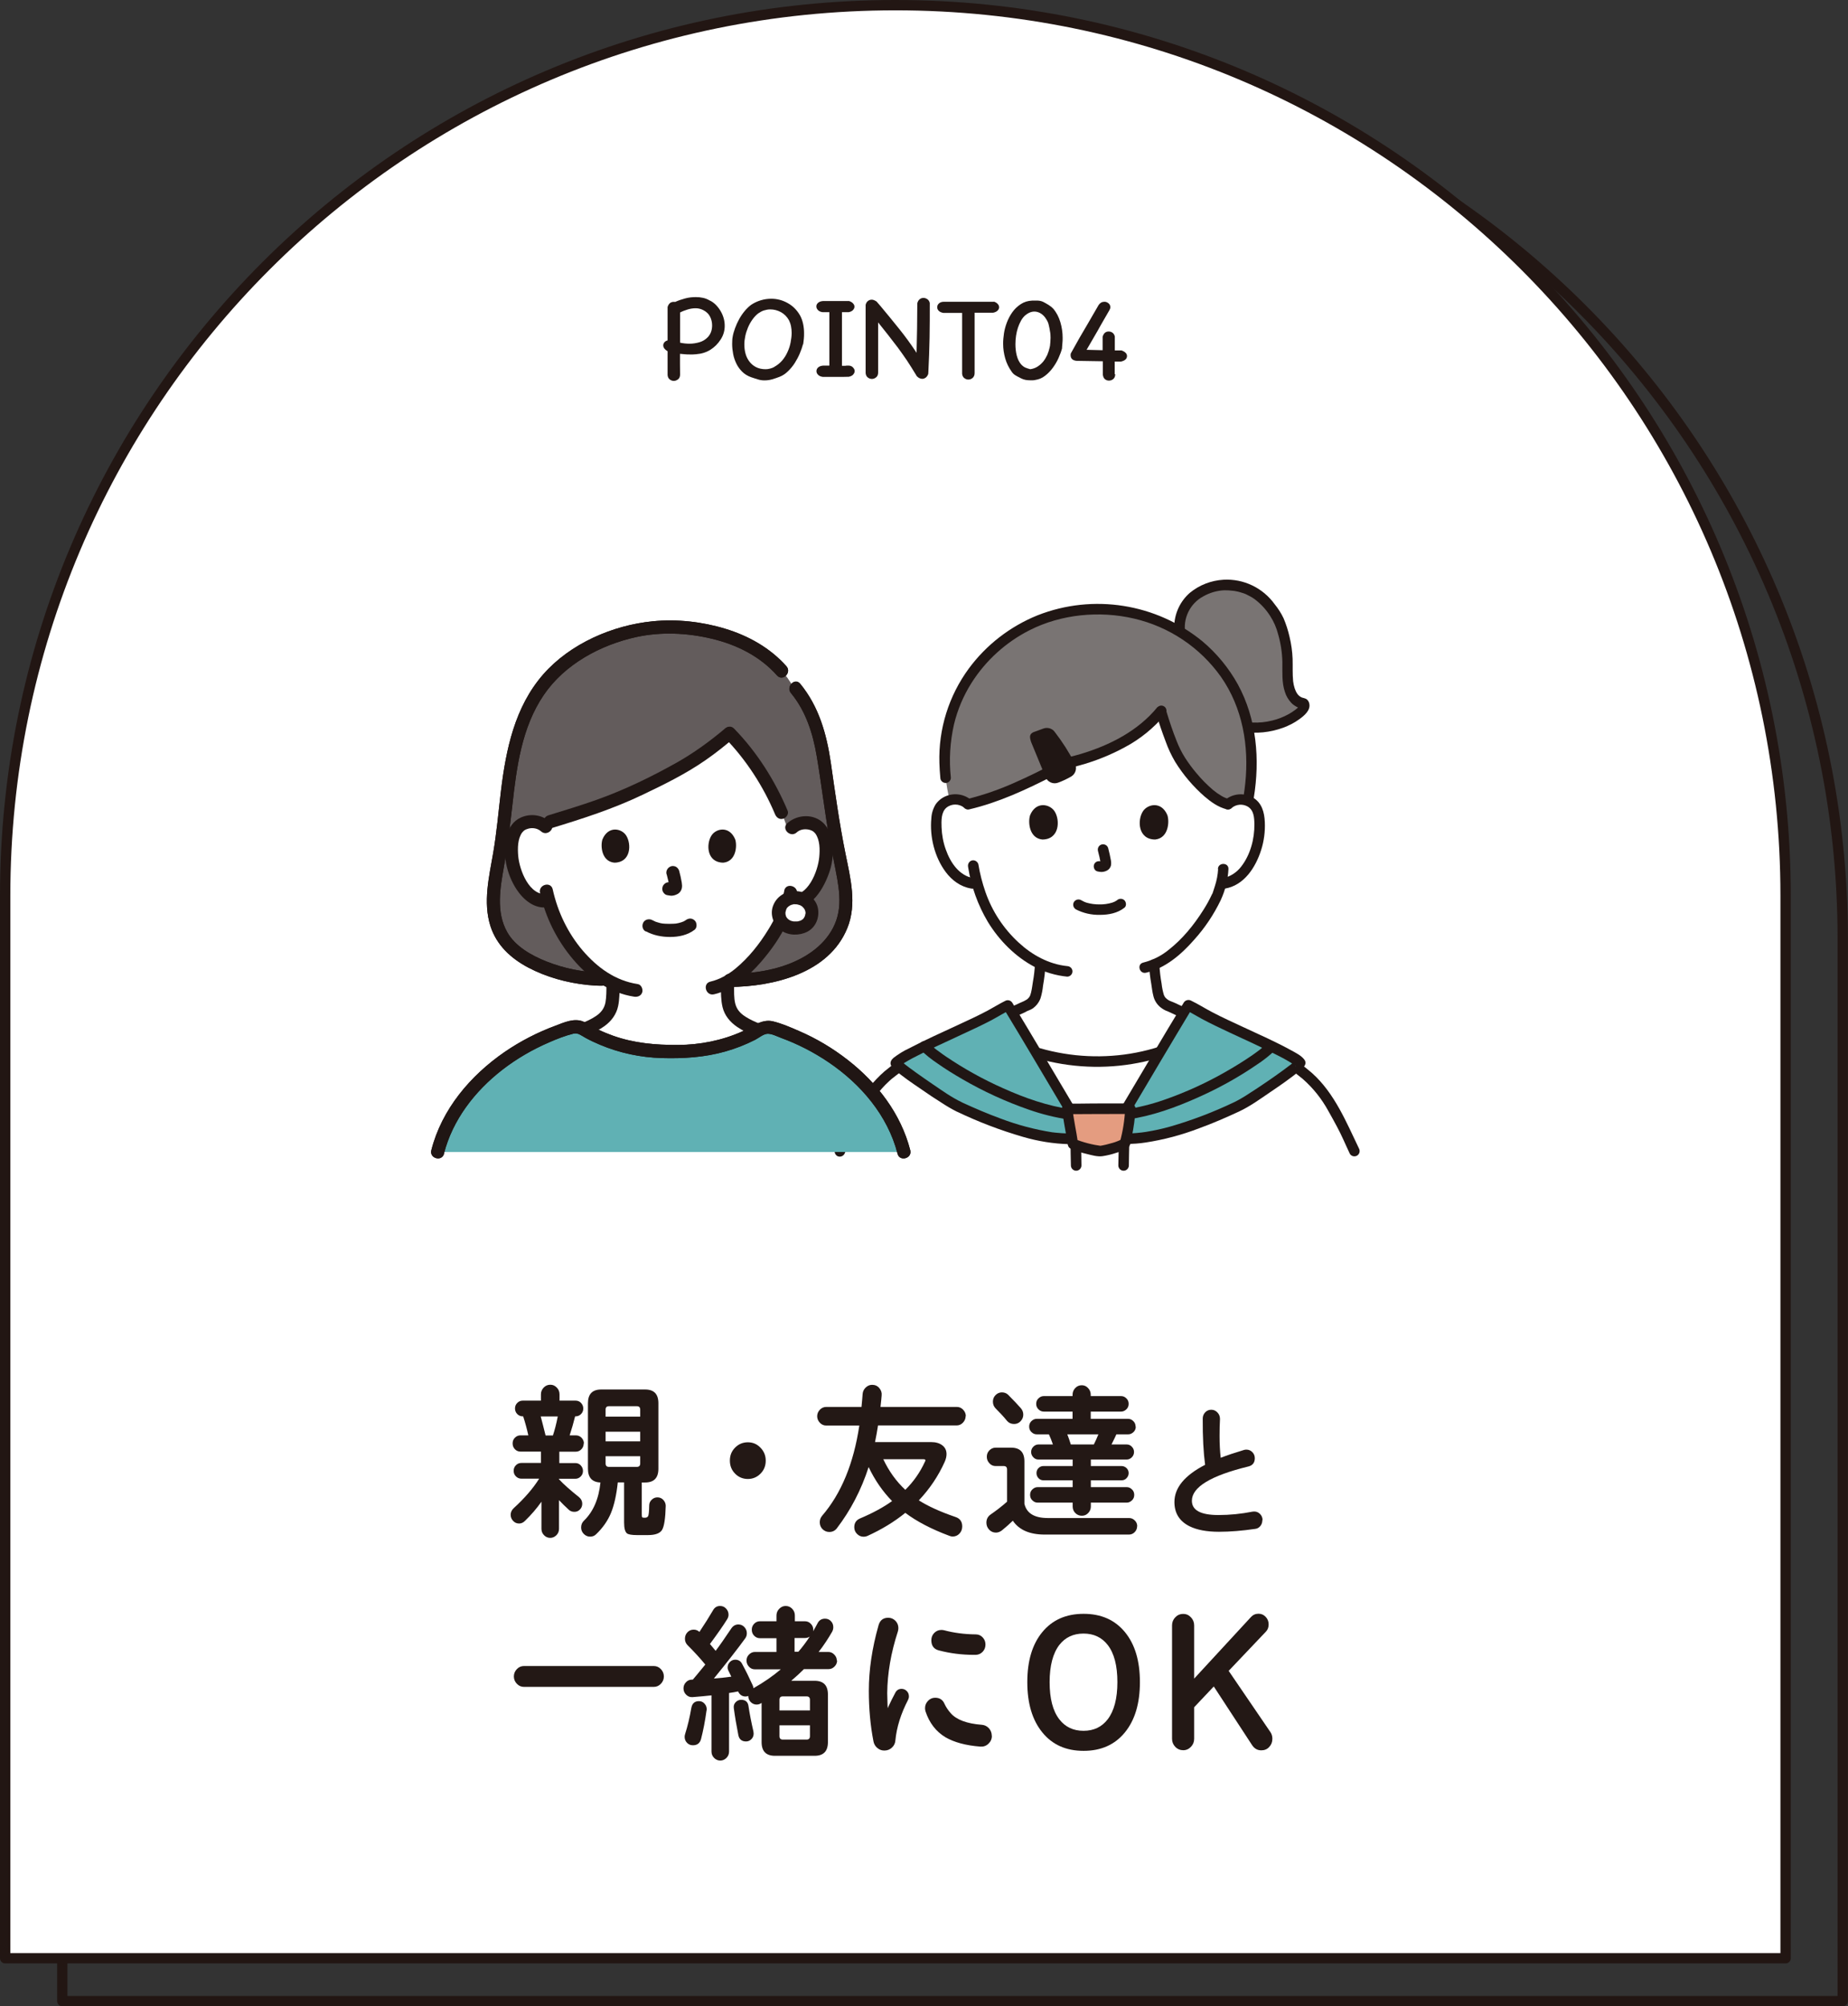 <?xml version="1.0" encoding="UTF-8"?><svg id="_レイヤー_2" xmlns="http://www.w3.org/2000/svg" viewBox="0 0 178.88 194.15"><rect x="0" y="0" width="178.88" height="194.15" fill="#333333" stroke="none"/><defs><style>.cls-1{fill:#231815;}.cls-1,.cls-2,.cls-3,.cls-4,.cls-5,.cls-6,.cls-7,.cls-8{stroke-width:0px;}.cls-9,.cls-10{stroke:#221613;stroke-linecap:round;stroke-linejoin:round;}.cls-9,.cls-7{fill:#fff;}.cls-2,.cls-10{fill:none;}.cls-3{fill:#201614;}.cls-4{fill:#797473;}.cls-5{fill:#635c5c;}.cls-6{fill:#60b1b4;}.cls-8{fill:#e49c80;}</style></defs><g id="_レイヤー_1-2"><path class="cls-10" d="M92.2,4.65h0c47.59,0,86.17,38.58,86.17,86.17v102.83H6.03v-102.83C6.03,43.23,44.61,4.65,92.2,4.65Z"/><path class="cls-9" d="M86.67.5h0c47.59,0,86.17,38.58,86.17,86.17v102.83H.5v-102.83C.5,39.08,39.08.5,86.67.5Z"/><path class="cls-7" d="M117.44,99.34c-.23-.08-4.07-1.88-4.15-1.91-1.21-.44-1.17-1.22-1.32-2.09-.12-.66-.2-1.32-.24-1.99,3.15-1.34,5.69-5.58,6.13-6.78.07-.2.2-.58.32-1.03.16-.03.25-.04.25-.04.54-.09,1.05-.32,1.47-.66.52-.44.94-1,1.23-1.62.61-1.23.88-2.61.77-3.98-.02-.35-.11-.69-.26-1.01-.27-.46-.74-.77-1.27-.85-.54-.08-1.09.08-1.5.44,0,0,1.31-10.51-12.63-10.51-13.11,0-12.54,10.51-12.54,10.51-.41-.36-.96-.52-1.5-.44-.53.07-1,.39-1.27.85-.16.31-.25.66-.26,1.01-.11,1.37.15,2.75.77,3.98.29.62.71,1.17,1.23,1.62.42.34.93.57,1.47.66,0,0,.18.03.48.07.47,1.74,1.29,3.35,2.43,4.75,1.1,1.31,2.32,2.32,3.65,2.95-.04.7-.12,1.39-.25,2.07-.15.87-.11,1.65-1.32,2.09-.08.03-3.92,1.82-4.15,1.9,0,0,.08,6.68,11.06,6.68s11.42-6.68,11.42-6.68Z"/><path class="cls-7" d="M131.11,111.41c-.46-.96-.86-1.95-1.39-2.87-.47-.82-1.34-2.78-3.1-4.34-.94-.83-3.24-2.51-6.74-4.14-.63-.3-1.35-.64-2.07-.97l-.02.02c-6.96,4.84-16.19,4.84-23.16,0l-.03-.02c-.72.33-1.43.67-2.06.97-3.51,1.63-5.8,3.31-6.74,4.14-1.77,1.57-2.63,3.53-3.1,4.34-.53.92-.93,1.91-1.39,2.87h49.81Z"/><path class="cls-4" d="M117.58,69c.74.82,2.21,1.39,3.85,1.4,1.78,0,3.36-.62,4.34-1.44.18-.13.32-.3.43-.5.03-.07.05-.15.04-.23,0-.03-.03-.15-.07-.16-1.01-.18-1.41-1.13-1.51-2.14-.1-1.02.02-2.09-.13-3.1-.22-1.46-.67-2.79-1.03-3.28-1.56-2.49-3.21-2.81-4.55-2.93-1.3-.12-2.95.5-3.82,1.48-.8.92-1.14,2.16-.91,3.35l3.35,7.54Z"/><path class="cls-3" d="M117.22,69.36c.77.84,1.95,1.28,3.06,1.45,1.32.21,2.68.07,3.93-.39.54-.2,1.06-.46,1.53-.8.49-.35,1.18-.9.98-1.59-.04-.16-.15-.31-.29-.4-.13-.05-.27-.1-.41-.13-.18-.08-.34-.2-.45-.37-.11-.16-.19-.34-.25-.52-.07-.22-.12-.45-.15-.69-.07-.72-.03-1.44-.05-2.16-.03-.73-.13-1.45-.3-2.15-.14-.61-.33-1.2-.57-1.77-.23-.49-.52-.94-.86-1.36-1.14-1.59-3.01-2.49-4.96-2.38-1.19.07-2.34.51-3.26,1.27-.94.82-1.49,2.01-1.51,3.26,0,.32.03.64.09.96.08.27.36.43.63.36.27-.08.42-.36.36-.63-.27-1.47.45-2.94,1.77-3.63.61-.34,1.3-.54,2-.57.28,0,.56.01.84.05.1.01.01,0,0,0,.03,0,.06,0,.09.01.06,0,.12.02.17.03.13.02.27.05.4.09.12.03.24.07.36.11.05.02.11.04.16.06.03.01.06.02.09.04.05.02-.04-.02.04.02.28.13.55.28.8.46.59.45,1.09.99,1.49,1.62.35.54.61,1.14.77,1.77.25.87.39,1.77.41,2.68.01.96-.07,1.99.25,2.91.12.39.33.74.61,1.04.13.14.29.26.45.35.11.06.22.11.33.15.04.01.08.03.11.04.03,0,.17.07.08,0l-.18-.18s-.03-.08-.01-.02c.02.07-.02-.07,0-.07-.02.01-.04.07-.06.1-.1.13-.23.24-.36.33-.19.14-.39.27-.6.39-.51.28-1.06.5-1.62.63-1.24.31-2.55.25-3.76-.17-.53-.18-1.01-.48-1.4-.88-.44-.48-1.16.24-.72.72h0Z"/><path class="cls-4" d="M118.87,77.82c.41-.36.96-.52,1.5-.44.15.02.29.06.43.12.28-1.5.39-3.02.33-4.54-.08-2.48-.79-4.9-2.06-7.03-.54-.88-1.18-1.69-1.9-2.43-.29-.3-.73-.73-1.03-.99-.78-.63-1.62-1.19-2.5-1.68-.7-.39-1.43-.72-2.18-.99-1.66-.58-3.41-.87-5.17-.86-3.47,0-6.41,1.02-8.76,2.73-2.73,1.98-5.83,5.52-6.08,11.24-.02.77.01,1.54.09,2.31.08.73.21,1.46.38,2.18.09-.03.19-.05.29-.07.54-.08,1.09.08,1.5.44,4-.92,8.58-3.54,9.53-3.98,3.6-.82,7.06-2.46,9.15-5.03.44,1.52,1.17,3.57,1.7,4.46.76,1.27,2.95,4.12,4.79,4.55"/><path class="cls-3" d="M111.94,69.13c.26.88.56,1.76.89,2.62.24.68.55,1.34.92,1.97.78,1.26,1.74,2.39,2.85,3.36.62.53,1.33,1.04,2.13,1.23.64.15.91-.83.27-.98-.28-.06-.54-.17-.78-.32-.29-.17-.56-.36-.81-.57-.57-.49-1.1-1.02-1.58-1.6-.41-.48-.78-.98-1.12-1.51-.33-.52-.61-1.08-.83-1.66-.37-.92-.68-1.86-.97-2.81-.19-.63-1.17-.36-.98.27h0Z"/><path class="cls-3" d="M112.05,68.41c-1.87,2.31-4.63,3.71-7.43,4.55-.39.11-.77.22-1.16.31-.23.05-.46.13-.68.23-.34.17-.68.35-1.03.53-1.12.58-2.25,1.14-3.41,1.65-1.54.7-3.14,1.26-4.78,1.66-.64.15-.37,1.13.27.98,2.83-.66,5.51-1.91,8.09-3.23.39-.2.78-.4,1.17-.6.12-.07.24-.13.37-.18.03-.01-.03.02-.02.02.05,0,.1-.02.15-.03.1-.02.2-.05.29-.07.19-.05.39-.1.58-.15,1.54-.42,3.02-1.01,4.42-1.77,1.49-.79,2.81-1.87,3.89-3.16.19-.2.19-.52,0-.72-.2-.2-.52-.2-.72,0Z"/><path class="cls-3" d="M119.23,78.18c.44-.36,1.05-.41,1.54-.13.6.35.64,1.07.65,1.7.02,1.42-.39,2.97-1.27,4.1-.45.6-1.11,1.01-1.85,1.15-.27.08-.43.35-.36.63.08.27.36.42.63.36,1.86-.31,2.97-2.06,3.5-3.72.28-.87.4-1.79.36-2.71-.04-.95-.28-1.87-1.15-2.38-.89-.51-2.01-.39-2.77.29-.2.2-.2.52,0,.72.2.19.52.19.72,0h0Z"/><path class="cls-3" d="M117.91,84.1c-.03.56-.14,1.11-.31,1.64-.06.2-.13.39-.19.59-.02.05-.03.1-.05.14,0,.02-.02.04-.03.06-.03.09.06-.12,0-.02-.25.54-.53,1.05-.85,1.55-.91,1.44-1.99,2.78-3.35,3.85-.72.59-1.56,1.01-2.47,1.24-.64.15-.37,1.13.27.98,1.87-.43,3.43-1.78,4.66-3.19,1.04-1.15,1.9-2.44,2.57-3.83.44-.95.7-1.98.75-3.02.02-.65-1-.65-1.02,0h0Z"/><path class="cls-3" d="M94.06,77.46c-.68-.6-1.63-.76-2.47-.43-.41.16-.76.44-1.02.8-.25.41-.4.88-.42,1.36-.17,1.77.31,3.74,1.38,5.18.6.81,1.44,1.44,2.46,1.61.27.07.54-.09.63-.36.07-.27-.09-.55-.36-.63-1.42-.24-2.26-1.51-2.71-2.78-.25-.69-.38-1.41-.41-2.15-.02-.62-.05-1.46.47-1.9.5-.41,1.22-.4,1.72,0,.2.19.52.19.72,0,.2-.2.2-.52,0-.72h0Z"/><path class="cls-3" d="M93.71,83.91c.3,1.87.94,3.67,1.91,5.3,1.09,1.79,2.68,3.4,4.55,4.37.97.51,2.03.82,3.13.93.28,0,.51-.23.51-.51,0-.28-.23-.5-.51-.51-1.77-.18-3.39-1.07-4.69-2.27-1.47-1.35-2.58-3.04-3.23-4.92-.3-.87-.53-1.76-.68-2.67-.08-.27-.36-.43-.63-.36-.27.08-.42.36-.36.63h0Z"/><path class="cls-3" d="M96.96,97.55c-1.52.53-2.97,1.26-4.43,1.94-1.49.68-2.93,1.46-4.32,2.32-.91.56-1.78,1.19-2.6,1.87-1.06.93-1.95,2.04-2.64,3.28-.28.48-.53.98-.81,1.47-.49.88-.87,1.82-1.31,2.73-.13.24-.05.55.18.7.24.14.55.06.7-.18.38-.78.71-1.58,1.11-2.36.25-.47.51-.94.76-1.41.66-1.22,1.45-2.36,2.48-3.3.14-.13.28-.25.43-.36.08-.06.15-.12.23-.18.02-.02.04-.03.07-.05-.02.01-.08.06,0,0,.05-.04.1-.07.14-.11.44-.33.9-.65,1.37-.95,1.3-.84,2.66-1.6,4.06-2.27,1.59-.76,3.18-1.57,4.85-2.15.27-.08.42-.36.36-.63-.08-.27-.36-.43-.63-.36h0Z"/><path class="cls-3" d="M115.18,98.53c1.46.51,2.85,1.21,4.25,1.87,1.46.67,2.87,1.43,4.23,2.27.5.32,1,.65,1.48,1,.1.07.19.14.29.21l.13.1.07.05c-.08-.06,0,0,.01.01.15.12.3.24.45.36,1.01.88,1.85,1.94,2.49,3.11.28.49.55.99.82,1.49.47.86.84,1.77,1.26,2.65.14.24.45.32.7.18.24-.15.32-.45.18-.7-1.23-2.56-2.37-5.35-4.54-7.29-.75-.65-1.55-1.24-2.38-1.78-1.34-.87-2.73-1.64-4.17-2.32-1.64-.78-3.29-1.61-5.01-2.22-.27-.07-.55.08-.63.36s.08.55.36.63h0Z"/><path class="cls-3" d="M100.18,93.31c-.03.55-.09,1.11-.19,1.65-.06.36-.1.74-.19,1.1-.02.08-.04.15-.07.23-.05.14.05-.08-.02.05-.01.03-.03.06-.04.08-.02.04-.05.08-.08.12.01-.02.05-.06-.01.01-.05.06-.12.12-.18.17-.2.12-.41.23-.63.31-.96.44-1.92.89-2.88,1.33-.26.12-.51.24-.77.35-.09.04-.17.08-.26.12-.05.02-.18.08.02,0-.02,0-.03.01-.05.02-.27.08-.42.36-.36.63.08.27.35.43.63.36.37-.13.74-.32,1.1-.49.59-.27,1.18-.54,1.77-.82.43-.2.87-.4,1.3-.6.07-.03.19-.12-.01,0,.21-.13.46-.18.67-.32.36-.24.64-.6.79-1.01.12-.39.2-.8.24-1.2.12-.69.21-1.39.25-2.09,0-.28-.23-.51-.51-.51-.28,0-.51.23-.51.51h0Z"/><path class="cls-3" d="M111.22,93.35c.04.63.11,1.25.22,1.87.06.38.1.77.2,1.15.09.4.3.75.6,1.03.18.16.38.29.59.39.11.04.22.08.33.13-.15-.1-.13-.06-.08-.03.97.46,1.95.9,2.92,1.35.43.2.86.43,1.3.58.27.07.55-.09.63-.36.07-.27-.09-.55-.36-.63-.12-.04.12.05,0,0-.08-.03-.15-.07-.23-.1-.21-.09-.42-.19-.63-.29-.56-.26-1.12-.52-1.68-.78-.44-.2-.88-.41-1.31-.61-.13-.06-.26-.11-.39-.16-.17-.06-.32-.16-.45-.28-.03-.03-.06-.06-.09-.09-.06-.07.06.09-.02-.03-.02-.03-.04-.07-.06-.1-.01-.02-.07-.17-.04-.07-.11-.37-.19-.74-.23-1.12-.11-.61-.18-1.23-.23-1.85,0-.28-.23-.5-.51-.51-.28,0-.51.23-.51.51h0Z"/><path class="cls-3" d="M94.37,99.55c2.69,1.87,5.79,3.07,9.04,3.5,3.28.44,6.62.1,9.74-1,1.74-.61,3.38-1.45,4.89-2.51.24-.15.32-.45.18-.7-.14-.24-.45-.32-.7-.18-2.59,1.81-5.58,2.98-8.71,3.39-3.13.41-6.31.07-9.28-.98-1.65-.58-3.22-1.39-4.65-2.4-.24-.14-.55-.06-.7.18-.14.24-.06.55.18.7h0Z"/><path class="cls-6" d="M119.7,107.12c1.38-.64,6.28-4.08,6.16-4.26-.41-.63-4.72-2.51-7.73-3.94-1.65-.79-2.81-1.5-3.1-1.65-2.06,3.37-5.52,9.29-7.62,12.76,2.25.46,6.01,0,12.29-2.92Z"/><path class="cls-6" d="M92.87,107.12c-1.38-.64-6.28-4.08-6.16-4.26.41-.63,4.72-2.51,7.73-3.94,1.65-.79,2.81-1.5,3.1-1.65,2.06,3.37,5.52,9.29,7.62,12.76-2.25.46-6.01,0-12.29-2.92Z"/><path class="cls-3" d="M119.96,107.55c1.04-.49,2.01-1.19,2.96-1.84,1.01-.68,2.02-1.38,2.96-2.15.31-.26.69-.62.36-1.04-.29-.38-.79-.62-1.2-.85-1.52-.84-3.11-1.54-4.68-2.27-1.01-.47-2.03-.93-3.02-1.45-.69-.36-1.35-.78-2.05-1.12-.24-.13-.55-.05-.7.18-2.05,3.37-4.05,6.78-6.07,10.17-.52.87-1.04,1.73-1.56,2.6-.14.25-.05.56.19.7.04.02.07.04.11.05,1.2.21,2.43.22,3.64.03,1.76-.27,3.49-.73,5.16-1.37,1.32-.48,2.61-1.04,3.88-1.63.24-.14.32-.45.18-.7-.15-.24-.45-.32-.7-.18-1.97.94-4.02,1.72-6.12,2.33-.77.22-1.56.39-2.35.52-.1.02-.19.03-.29.04-.02,0-.1.01,0,0-.05,0-.09.01-.14.02-.16.02-.33.04-.49.05-.3.03-.6.04-.91.04s-.61,0-.91-.03c-.07,0-.13-.01-.2-.02-.03,0-.07,0-.1-.01-.1-.01.11.02,0,0-.13-.02-.27-.04-.4-.07l.3.75c2.05-3.39,4.05-6.82,6.09-10.22.51-.85,1.02-1.7,1.53-2.55l-.7.18c.54.27,1.05.59,1.59.88.87.47,1.77.89,2.66,1.31,1.6.74,3.2,1.47,4.77,2.27.52.26,1.03.55,1.52.87.11.07-.06-.06.02.01.03.02.05.04.08.07,0,0,.07.07.07.07-.04.02-.08-.12-.05-.07-.08-.15-.08-.33,0-.48.06-.09.08-.09,0-.01-.05.04-.09.09-.14.13-.07.06-.13.11-.2.17-.04.03-.07.06-.11.09-.03.02-.18.14-.07.05-.21.16-.42.32-.64.48-.53.39-1.06.76-1.6,1.13-.6.41-1.21.82-1.83,1.21-.45.3-.91.56-1.39.8-.24.14-.32.45-.18.7.15.24.45.32.69.18Z"/><path class="cls-3" d="M109.16,108.33c2.36-.33,4.63-1.16,6.8-2.13,1.96-.87,3.85-1.91,5.62-3.12.67-.43,1.29-.92,1.87-1.47.46-.46-.26-1.18-.72-.72-.2.2-.41.38-.63.56-.06.05-.12.1-.18.15.07-.05,0,0-.03.02-.04.03-.08.06-.12.09-.16.12-.32.23-.48.35-.78.54-1.58,1.04-2.41,1.52-1.99,1.16-4.08,2.12-6.25,2.87-1.21.42-2.47.73-3.74.92-.27.04-.42.39-.36.63.08.27.36.42.63.36h0Z"/><path class="cls-3" d="M93.13,106.68c-1-.47-1.92-1.13-2.83-1.75-.54-.37-1.08-.74-1.61-1.12-.24-.17-.47-.34-.71-.52-.1-.08-.2-.15-.3-.23.09.07,0,0-.04-.03-.04-.03-.09-.07-.13-.11-.12-.09-.23-.19-.34-.29-.07-.07-.07-.1,0,.02.04.15.04.31,0,.46-.08.14-.05.06,0,0,.02-.02.05-.04.08-.07.08-.07-.1.07.02-.01.1-.07.19-.13.29-.19.24-.15.5-.29.75-.43,1.53-.81,3.11-1.52,4.68-2.25.97-.45,1.95-.9,2.91-1.4.64-.34,1.26-.73,1.91-1.05l-.7-.18c2.05,3.37,4.05,6.78,6.07,10.17.52.87,1.04,1.73,1.56,2.6l.3-.75c-.11.02-.22.04-.33.06-.03,0-.06,0-.09.01,0,0,.13-.02.04,0-.07,0-.13.02-.2.02-.26.03-.52.04-.78.04-.29,0-.59,0-.88-.02-.16-.01-.32-.02-.48-.04-.08,0-.15-.02-.23-.02-.05,0-.09-.01-.14-.02-.02,0-.03,0-.05,0-1.72-.27-3.42-.72-5.05-1.34-1.26-.46-2.49-.99-3.71-1.55-.24-.13-.55-.05-.7.18-.14.24-.06.55.18.7,2.07.99,4.21,1.81,6.42,2.45,1.44.42,2.93.66,4.43.7.62,0,1.23-.05,1.84-.17.27-.08.43-.36.35-.63-.01-.04-.03-.08-.05-.11-2.05-3.39-4.05-6.82-6.09-10.22-.51-.85-1.02-1.7-1.53-2.55-.15-.24-.45-.32-.7-.18-.57.28-1.12.63-1.68.93-.9.48-1.83.91-2.76,1.34-1.63.76-3.28,1.49-4.88,2.33-.52.24-1.01.55-1.47.9-.2.17-.36.4-.28.67.06.16.16.3.29.4.83.75,1.79,1.38,2.71,2.01.63.44,1.27.87,1.93,1.28.47.31.96.6,1.46.85.24.13.55.05.7-.18.14-.24.06-.55-.18-.7Z"/><path class="cls-3" d="M103.68,107.35c-2.28-.32-4.49-1.1-6.58-2.04-1.94-.86-3.79-1.89-5.55-3.08-.19-.13-.38-.26-.56-.4-.08-.06-.16-.12-.25-.18-.04-.03-.08-.06-.12-.09.08.06-.01,0-.04-.03-.26-.2-.5-.41-.74-.64-.46-.46-1.18.25-.72.72.5.48,1.04.91,1.61,1.29.78.55,1.59,1.05,2.42,1.53,2.05,1.19,4.21,2.18,6.46,2.96,1.23.43,2.51.75,3.8.94.27.06.54-.09.63-.36.07-.24-.08-.59-.36-.63h0Z"/><path class="cls-3" d="M103.62,110.6c0,.73.03,1.45.04,2.18,0,.28.23.51.51.51.28,0,.51-.23.51-.51,0-.73-.03-1.45-.04-2.18,0-.28-.23-.51-.51-.51-.28,0-.51.23-.51.51Z"/><path class="cls-3" d="M108.29,110.6c0,.73-.03,1.45-.04,2.18,0,.28.23.51.51.51s.51-.23.51-.51c0-.73.03-1.45.04-2.18,0-.28-.23-.51-.51-.51s-.51.23-.51.51h0Z"/><path class="cls-8" d="M103.31,107.32c.1.92.42,2.49.55,3.39.86.34,1.75.57,2.67.7.82-.12,1.62-.37,2.36-.74.27-1.1.45-2.22.53-3.35-.2-.05-5.62,0-6.11,0Z"/><path class="cls-3" d="M102.8,107.32c.1.88.27,1.75.42,2.63.03.19.06.38.09.57.05.31.08.55.41.68.47.19.95.35,1.44.46.49.12,1.08.3,1.58.22.45-.07.9-.18,1.34-.33.37-.11.73-.26,1.06-.45.31-.19.35-.75.41-1.09.19-.89.31-1.79.37-2.7,0-.23-.15-.43-.37-.49-.25-.04-.5-.05-.75-.04-.45,0-.91,0-1.36,0-1.06,0-2.12,0-3.18.02-.32,0-.63,0-.95,0-.65,0-.66,1.02,0,1.02,1.77,0,3.53-.03,5.3-.02.18,0,.36,0,.54,0,.06,0,.12,0,.17,0,.12,0,0,0-.04,0l-.37-.49c-.05,1.09-.22,2.16-.51,3.21l.23-.3c-.29.15-.59.28-.91.37-.44.13-.88.24-1.34.31h.27c-.91-.12-1.81-.35-2.67-.7l.36.36c-.08-.55-.18-1.1-.28-1.65-.09-.54-.2-1.12-.25-1.6,0-.28-.23-.5-.51-.51-.28,0-.51.23-.51.51Z"/><path class="cls-3" d="M99.78,71.71c-.08-.24-.13-.5.02-.69.1-.11.23-.18.38-.22l.82-.3c.39-.14.83-.02,1.08.31.75.97,1.41,2,1.97,3.09.23.45.06,1-.37,1.25-.4.23-.82.43-1.26.59-.48.18-1.02-.06-1.21-.53l-1.38-3.35s-.04-.09-.05-.13Z"/><path class="cls-3" d="M121.36,77.22c.61-3.72.29-7.64-1.54-10.99-.88-1.59-2.04-3-3.43-4.17-4.47-3.66-10.57-4.63-15.95-2.52-2.65,1.07-4.96,2.85-6.66,5.15-1.94,2.64-2.95,5.86-2.85,9.14.01.48.05.96.09,1.43,0,.28.23.5.51.51.28,0,.51-.23.51-.51-.19-1.72-.08-3.46.3-5.15.34-1.42.91-2.77,1.69-4.01,1.38-2.18,3.32-3.94,5.62-5.11,3.07-1.56,6.78-1.91,10.12-1.13,3.4.79,6.39,2.79,8.41,5.63,2.1,3,2.73,6.69,2.36,10.29-.04.39-.09.77-.15,1.16-.07.27.09.54.36.63.27.07.55-.09.63-.36h0Z"/><path class="cls-3" d="M104.12,87.99c.73.38,1.54.56,2.36.54.83,0,1.69-.16,2.36-.69.22-.17.18-.54,0-.72-.2-.19-.52-.19-.72,0,.15-.11,0,0-.03.02-.05.03-.1.06-.15.09-.03.02-.2.09-.08.04-.07.03-.14.05-.21.08-.4.12-.82.18-1.25.17-.4,0-.8-.05-1.19-.16-.08-.02-.15-.05-.22-.08-.02,0-.05-.02-.07-.03.12.05.01,0,0,0-.09-.04-.18-.09-.27-.14-.24-.14-.55-.06-.7.18-.14.24-.06.55.18.7h0Z"/><path class="cls-3" d="M106.28,82.35c.11.4.2.81.27,1.22l-.02-.14c0,.06,0,.11,0,.17l.02-.14s0,.05-.02.08l.05-.12s-.02.03-.03.05l.08-.1s-.03.03-.04.04l.1-.08s-.06.04-.1.05l.12-.05c-.05.02-.11.04-.16.05l.14-.02c-.05,0-.1,0-.15,0l.14.02c-.06,0-.11-.02-.17-.03-.13-.03-.27-.01-.39.05-.24.14-.32.45-.18.7.06.12.17.2.3.23.12.02.24.05.36.05.18,0,.36-.04.52-.12.2-.09.35-.27.41-.48.04-.18.03-.36,0-.53-.07-.39-.16-.79-.26-1.17-.07-.27-.35-.43-.63-.36-.27.07-.43.35-.36.63h0Z"/><path class="cls-3" d="M99.7,78.92c-.2.66-.07,2.19,1.19,2.32,1.66,0,1.75-1.86,1.19-2.73-.46-.71-1.81-1.01-2.38.4Z"/><path class="cls-3" d="M113.01,78.92c.2.66.07,2.19-1.19,2.32-1.66,0-1.75-1.86-1.19-2.73.46-.71,1.81-1.01,2.38.4Z"/><path class="cls-2" d="M72.64,63.44c-2.19-1.43-4.74-2.33-7.95-2.33-3.36,0-6.21,1.01-8.5,2.71-2.65,1.97-5.65,5.48-5.89,11.17-.06,1.36.12,2.92.53,4.49"/><path class="cls-2" d="M78.57,79.48c.41-1.66.58-2.94.52-4.49-.2-4.79-2.29-8.04-4.59-10.12"/><path class="cls-5" d="M58.26,94.73c-3.62,0-8.33-1.64-9.75-4.28-1.24-2.31-.67-4.87-.22-7.48,1.14-6.25.51-13.3,5.52-18.09,1.86-1.78,6.05-4.21,10.76-4.21,2.9,0,5.98.59,8.5,2.09,1.41.84,2.64,1.97,3.51,3.37,2.05,2.18,2.79,4.71,3.2,7.54.46,3.15.89,6.31,1.53,9.42.59,2.83,1.19,5.45-.67,7.92-2.23,2.95-6.52,3.87-10.1,3.87"/><path class="cls-7" d="M51.41,86.7c.44.36,1.1.59,1.71.44.44,1.53,1.25,3.37,2.67,5.08,1.1,1.33,2.26,2.32,3.55,2.94,0,.49,0,.72-.04,1.39-.02.33-.05.68-.17,1-.16.42-.38.78-.73,1.06-.58.47-1.18.75-1.86,1.01,2.55,1.52,5.54,2.23,8.53,2.15,2.64.07,5.28-.47,7.63-1.64.22-.14.45-.29.68-.45-.75-.29-1.39-.57-2.01-1.07-.35-.28-.57-.64-.73-1.06-.12-.32-.15-.67-.17-1-.05-.72-.04-.93-.05-1.51,2.76-1.53,4.94-5.25,5.34-6.33.14-.29.37-.87.55-1.48.1.02.15.03.15.03.57.1,1.18-.12,1.59-.45.99-.81,1.41-1.94,1.66-2.67.36-1.04.39-2.73-.14-3.65-.18-.31-.58-.83-1.55-.87-.59-.02-1.32.23-1.68.94-.52-1.74-1.36-3.56-2.39-5.26-.97-1.61-2.12-3.11-3.32-4.34-2.76,2.3-4.25,3.27-9.24,5.64-3.01,1.43-6.32,2.35-8.91,3.15-.32-.18-.67-.24-.99-.23-.97.03-1.38.55-1.56.86-.53.91-.52,2.6-.17,3.64.25.74.65,1.87,1.64,2.69h0Z"/><path class="cls-3" d="M75.92,86.18c-.18.85-.48,1.65-.81,2.44,0,0,.04-.08-.02.03-.02.05-.04.09-.07.14-.06.12-.11.23-.18.35-.15.28-.31.56-.48.83-.86,1.4-1.9,2.71-3.17,3.76-.71.58-1.52,1.05-2.42,1.26-.8.18-.46,1.41.34,1.23,1.82-.42,3.33-1.73,4.53-3.11.99-1.14,1.91-2.43,2.54-3.81.18-.4.24-.52.41-.98.22-.58.42-1.18.55-1.8.17-.8-1.06-1.14-1.23-.34h0Z"/><path class="cls-3" d="M52.27,86.39c.53,2.39,1.65,4.63,3.24,6.49,1.53,1.79,3.51,3.21,5.88,3.57.34.05.68-.09.78-.44.08-.3-.1-.73-.44-.78-2.18-.33-3.91-1.6-5.32-3.24-1.45-1.7-2.43-3.75-2.91-5.93-.18-.8-1.4-.46-1.23.34h0Z"/><path class="cls-3" d="M53.28,79.56c-.79-.71-1.91-.88-2.88-.44-.71.32-1.14.98-1.34,1.71-.48,1.74-.03,3.76.95,5.25.66.99,1.7,1.88,2.97,1.72.34-.04.64-.26.64-.64,0-.31-.29-.68-.64-.64-1.74.22-2.7-2.31-2.82-3.7-.06-.73-.06-1.65.39-2.27-.06.09.06-.07.07-.07.02-.02.09-.08.1-.1.13-.1.29-.16.45-.2.42-.1.87-.02,1.2.27.61.55,1.51-.35.9-.9h0Z"/><path class="cls-3" d="M77.12,80.55c.31-.28.74-.35,1.15-.27.18.04.35.1.5.22-.04-.03.12.12.1.1.02.02.13.16.06.07.44.63.44,1.54.37,2.27-.13,1.4-1.12,3.91-2.85,3.67-.34-.05-.64.32-.64.64,0,.38.29.59.64.64,2.09.28,3.36-2,3.89-3.68.47-1.49.49-3.86-.97-4.83-.97-.64-2.3-.48-3.16.28-.61.54.29,1.44.9.9h0Z"/><path class="cls-3" d="M62.51,90.12c.73.39,1.52.55,2.35.55.85,0,1.7-.18,2.38-.7.26-.21.23-.69,0-.9-.28-.26-.62-.22-.9,0,.19-.15.05-.04,0,0-.05.03-.1.06-.14.08-.03.01-.05.03-.08.04-.07.04-.06-.01.03-.01-.05,0-.15.06-.2.07-.18.06-.37.1-.56.13.1-.01,0,0-.05,0-.05,0-.11,0-.16.01-.13,0-.26.01-.4.01-.12,0-.24,0-.36-.01-.05,0-.11,0-.16-.01-.01,0-.21-.03-.07,0-.18-.03-.35-.06-.52-.12-.07-.02-.14-.05-.22-.07-.16-.05.1.05-.04-.02-.09-.04-.18-.09-.27-.13-.29-.16-.7-.08-.87.23-.16.29-.09.7.23.87h0Z"/><path class="cls-3" d="M64.53,84.6c.1.39.2.78.26,1.18l-.02-.17c0,.05,0,.11,0,.16l.02-.17s0,.05-.02.07l.06-.15s-.02.03-.03.05l.1-.13s-.02.03-.04.04l.13-.1s-.06.03-.09.05l.15-.06c-.05.02-.1.04-.16.05l.17-.02s-.1,0-.15,0l.17.02c-.06,0-.11-.02-.17-.03-.08-.03-.17-.03-.25-.01-.08,0-.16.03-.24.08-.13.08-.26.23-.29.38-.04.16-.03.35.06.49.08.13.22.27.38.29.13.02.26.05.39.06.2,0,.39-.05.57-.14.23-.1.4-.31.46-.55.05-.21.03-.38,0-.59-.06-.38-.15-.76-.25-1.13-.04-.15-.16-.3-.29-.38s-.34-.11-.49-.06c-.33.11-.53.44-.44.78h0Z"/><path class="cls-3" d="M58.31,81.24c-.2.64-.07,2.12,1.15,2.24,1.61,0,1.69-1.79,1.15-2.63-.44-.69-1.74-.97-2.3.39h0Z"/><path class="cls-3" d="M71.17,81.24c.2.64.07,2.12-1.15,2.24-1.61,0-1.69-1.79-1.15-2.63.44-.69,1.74-.97,2.3.39h0Z"/><path class="cls-3" d="M70.17,70.51c-1.47,1.23-3,2.35-4.67,3.29-2.46,1.38-5.04,2.63-7.7,3.58-1.56.56-3.14,1.03-4.72,1.52-.78.24-.45,1.47.34,1.23,2.99-.91,5.94-1.86,8.76-3.21,2.12-1.01,4.24-2.05,6.17-3.4.94-.65,1.83-1.37,2.71-2.11.63-.52-.27-1.42-.9-.9h0Z"/><path class="cls-3" d="M70.17,71.41c2.05,2.11,3.71,4.67,4.85,7.38.13.32.42.54.78.44.3-.08.58-.46.44-.78-1.23-2.92-2.96-5.66-5.18-7.94-.57-.59-1.47.31-.9.9h0Z"/><path class="cls-7" d="M76.97,86.86c-.95,0-1.61.67-1.61,1.46,0,.88.67,1.48,1.61,1.48s1.61-.61,1.61-1.48c0-.79-.66-1.46-1.61-1.46Z"/><path class="cls-3" d="M76.97,86.22c-.96.01-1.82.54-2.15,1.46-.31.86.06,1.84.79,2.36.72.51,1.77.52,2.54.12.81-.42,1.18-1.35,1.03-2.23-.18-1.05-1.2-1.69-2.21-1.7-.33,0-.65.3-.64.64.02.35.28.63.64.64.05,0,.1,0,.15,0,.12,0-.01,0-.03,0,.07,0,.16.03.22.05.04.01.08.03.13.04.12.04-.03-.01-.03-.01.03-.01.19.1.22.12l.03.02s.04.03,0,0l-.03-.02s.04.03.06.05c.01.01.12.15.14.15-.04,0-.08-.12-.02-.02.02.03.04.06.05.08.02.03.03.06.05.09.02.04.01.02-.02-.06,0,.02.02.05.03.07.01.04.03.17.05.19,0,0-.01-.16,0-.05,0,.04,0,.08,0,.12,0,.03,0,.06,0,.09v.04c0,.07,0,.06,0-.05-.03.05-.03.16-.05.21,0,.02-.04.08-.03.09-.02-.06.06-.12.01-.03-.03.06-.06.11-.09.16-.05.09-.04,0,.02-.02,0,0-.04.05-.05.06-.03.03-.05.05-.08.08-.01.01-.03.03-.04.04-.04.03-.02.02.05-.04-.03,0-.13.08-.16.1-.01,0-.1.04-.11.05,0-.01.15-.05.04-.02-.07.02-.13.04-.2.06-.03,0-.1.03-.13.02h.08s-.06,0-.09,0c-.08,0-.16,0-.23,0-.03,0-.06,0-.09,0-.15,0,.14.03,0,0-.07-.01-.14-.03-.21-.05-.03,0-.05-.02-.08-.03-.06-.02-.05-.02.04.02-.02-.01-.05-.02-.07-.03-.06-.03-.11-.07-.17-.1-.07-.04.03-.02.03.03,0-.02-.07-.06-.09-.08-.03-.03-.13-.16-.08-.08.06.09,0-.02-.02-.03-.02-.03-.04-.07-.06-.1l-.02-.03c-.03-.06-.02-.05.02.04,0,0-.02-.06-.03-.07-.02-.06-.03-.13-.05-.2-.03-.14,0,.15,0,0,0-.03,0-.06,0-.09,0-.04,0-.08,0-.12,0-.02,0-.04,0-.06,0-.05,0-.03,0,.07.03-.03.05-.19.06-.23.03-.11,0,.04-.02.04.02,0,.06-.12.07-.14.01-.02.03-.04.04-.07.06-.1-.1.1.01-.01.01-.01.15-.16.16-.15,0,0-.12.08,0,0,.03-.02.07-.05.11-.07.03-.02.07-.03.09-.05.04-.02.03-.01-.05.02.03-.01.05-.02.08-.03.09-.03.17-.05.26-.07.07-.02.03-.03-.03,0,.04-.02.15,0,.19,0,.33,0,.65-.29.64-.64-.02-.34-.28-.64-.64-.64h0Z"/><path class="cls-3" d="M76.57,67.08c1.44,1.75,2.12,3.91,2.49,6.11.46,2.71.77,5.44,1.26,8.15.23,1.25.51,2.49.73,3.75.18,1.05.3,2.16.1,3.21-.4,2.13-2.01,3.67-3.89,4.59-2.03,1-4.36,1.33-6.61,1.35-.82,0-.82,1.28,0,1.27,4.25-.04,9.58-1.33,11.36-5.68.96-2.33.31-4.86-.17-7.22-.59-2.92-1-5.86-1.42-8.81-.41-2.78-1.15-5.42-2.96-7.63-.52-.63-1.41.27-.9.9h0Z"/><path class="cls-3" d="M76.57,67.08c1.44,1.75,2.12,3.91,2.49,6.11.46,2.71.77,5.44,1.26,8.15.23,1.25.51,2.49.73,3.75.18,1.05.3,2.16.1,3.21-.4,2.13-2.01,3.67-3.89,4.59-2.03,1-4.36,1.33-6.61,1.35-.82,0-.82,1.28,0,1.27,4.25-.04,9.58-1.33,11.36-5.68.96-2.33.31-4.86-.17-7.22-.59-2.92-1-5.86-1.42-8.81-.41-2.78-1.15-5.42-2.96-7.63-.52-.63-1.41.27-.9.9h0Z"/><path class="cls-3" d="M58.26,94.1c-1.83,0-3.67-.39-5.37-1.06-1.43-.57-3.01-1.45-3.79-2.83-1.1-1.94-.69-4.27-.32-6.35.35-1.96.59-3.93.81-5.9.41-3.69.9-7.55,3.04-10.7,2.04-3,5.51-4.86,8.99-5.62,2.37-.51,4.88-.4,7.24.16,2.42.57,4.69,1.69,6.36,3.57.55.61,1.44-.29.9-.9-1.57-1.77-3.68-2.95-5.93-3.63-2.23-.68-4.68-.95-7-.72-3.89.38-7.99,2.16-10.6,5.13-2.76,3.15-3.61,7.25-4.1,11.29-.24,2-.41,4-.75,5.99-.4,2.31-1,4.77-.27,7.08.59,1.85,1.98,3.13,3.66,4.02,1.77.93,3.74,1.47,5.72,1.68.47.05.94.08,1.41.08.82,0,.82-1.27,0-1.27h0Z"/><path class="cls-3" d="M58.26,94.1c-1.83,0-3.67-.39-5.37-1.06-1.43-.57-3.01-1.45-3.79-2.83-1.1-1.94-.69-4.27-.32-6.35.35-1.96.59-3.93.81-5.9.41-3.69.9-7.55,3.04-10.7,2.04-3,5.51-4.86,8.99-5.62,2.37-.51,4.88-.4,7.24.16,2.42.57,4.69,1.69,6.36,3.57.55.61,1.44-.29.9-.9-1.57-1.77-3.68-2.95-5.93-3.63-2.23-.68-4.68-.95-7-.72-3.89.38-7.99,2.16-10.6,5.13-2.76,3.15-3.61,7.25-4.1,11.29-.24,2-.41,4-.75,5.99-.4,2.31-1,4.77-.27,7.08.59,1.85,1.98,3.13,3.66,4.02,1.77.93,3.74,1.47,5.72,1.68.47.05.94.08,1.41.08.82,0,.82-1.27,0-1.27h0Z"/><path class="cls-3" d="M55.14,100.82c1.14-.45,2.38-.8,3.38-1.53.65-.47,1.14-1.12,1.31-1.92.14-.66.14-1.35.14-2.02,0-.82-1.27-.82-1.27,0,0,.54,0,1.11-.09,1.64-.11.59-.43,1-.92,1.33-.88.59-1.9.88-2.89,1.27-.32.13-.54.43-.44.78.08.3.46.57.78.44h0Z"/><path class="cls-3" d="M69.78,95.35c0,.69,0,1.43.16,2.11.2.82.73,1.45,1.42,1.92,1.01.69,2.23,1.03,3.37,1.47.32.13.7-.14.78-.44.1-.36-.12-.66-.44-.78-.98-.38-1.98-.66-2.87-1.22-.52-.32-.88-.7-1.03-1.29-.14-.56-.11-1.19-.11-1.77,0-.82-1.28-.82-1.27,0h0Z"/><path class="cls-6" d="M42.36,111.48c1.52-6.07,7.49-10.64,13.57-12.24,2.68,1.78,5.9,2.61,9.12,2.52,3.2.09,6.39-.72,9.07-2.46,6.01,1.65,11.86,6.19,13.37,12.18"/><path class="cls-3" d="M42.97,111.65c.84-3.29,3-6.07,5.66-8.13,1.38-1.07,2.92-1.96,4.52-2.65.75-.33,1.54-.64,2.34-.84.46-.12.79.19,1.18.4.45.25.91.46,1.38.66,1.91.81,3.95,1.24,6.02,1.3,2.07.06,4.15-.07,6.15-.64.99-.28,1.96-.66,2.88-1.13.35-.18.78-.55,1.17-.58.41-.03.96.26,1.34.4,1.61.59,3.15,1.38,4.57,2.34,3.13,2.11,5.75,5.16,6.7,8.87.2.79,1.43.46,1.23-.34-.9-3.52-3.2-6.52-6.04-8.73-1.46-1.14-3.05-2.09-4.75-2.82-.8-.35-1.63-.71-2.48-.92-1.11-.28-2.05.55-3.01.98-1.94.87-4.09,1.29-6.21,1.3-2.16.01-4.25-.17-6.3-.9-.47-.17-.94-.36-1.39-.58-.48-.23-.93-.54-1.42-.76-.9-.41-1.9.06-2.75.38-1.73.64-3.38,1.49-4.9,2.53-3.33,2.29-6.1,5.55-7.11,9.52-.2.79,1.02,1.13,1.23.34h0Z"/><path class="cls-3" d="M42.97,111.65c.84-3.29,3-6.07,5.66-8.13,1.38-1.07,2.92-1.96,4.52-2.65.75-.33,1.54-.64,2.34-.84.46-.12.79.19,1.18.4.45.25.91.46,1.38.66,1.91.81,3.95,1.24,6.02,1.3,2.07.06,4.15-.07,6.15-.64.99-.28,1.96-.66,2.88-1.13.35-.18.78-.55,1.17-.58.41-.03.96.26,1.34.4,1.61.59,3.15,1.38,4.57,2.34,3.13,2.11,5.75,5.16,6.7,8.87.2.79,1.43.46,1.23-.34-.9-3.52-3.2-6.52-6.04-8.73-1.46-1.14-3.05-2.09-4.75-2.82-.8-.35-1.63-.71-2.48-.92-1.11-.28-2.05.55-3.01.98-1.94.87-4.09,1.29-6.21,1.3-2.16.01-4.25-.17-6.3-.9-.47-.17-.94-.36-1.39-.58-.48-.23-.93-.54-1.42-.76-.9-.41-1.9.06-2.75.38-1.73.64-3.38,1.49-4.9,2.53-3.33,2.29-6.1,5.55-7.11,9.52-.2.79,1.02,1.13,1.23.34h0Z"/><path class="cls-1" d="M64.62,29.71c.1-.33.3-.5.6-.5.06,0,.11,0,.13.01.31-.14.63-.25.97-.34.33-.09.68-.13,1.03-.13.24,0,.46.02.68.07.22.04.44.13.65.25h0c.23.1.43.25.61.43.18.18.33.38.46.6.13.22.23.45.3.7.07.24.1.49.1.73,0,.48-.13.92-.39,1.32-.27.42-.6.75-1,1-.4.25-.86.39-1.39.43-.1,0-.2.01-.3.02-.1,0-.2,0-.29,0-.17,0-.34,0-.5-.02-.16-.01-.32-.03-.46-.04v1.02c0,.37,0,.7.01.99,0,.21-.08.37-.2.46s-.26.15-.41.15c-.14,0-.27-.05-.39-.14s-.19-.23-.21-.42v-2.32h-.02c-.27-.17-.4-.35-.4-.56,0-.1.03-.19.1-.28s.17-.16.32-.2v-3.23ZM68.11,30.03c-.24-.13-.49-.2-.77-.2-.26,0-.52.04-.78.12-.26.08-.5.17-.73.29v2.92c.31.07.62.1.92.1.32,0,.63-.05.95-.14.31-.09.57-.25.78-.46.16-.16.28-.35.35-.55.07-.2.1-.41.1-.62,0-.31-.07-.59-.2-.85-.13-.26-.34-.46-.62-.61Z"/><path class="cls-1" d="M77.72,33.32c-.07.29-.18.59-.31.9-.13.31-.3.62-.48.91-.19.29-.4.55-.65.79-.24.24-.51.42-.81.54-.25.1-.5.18-.74.25-.24.07-.49.1-.74.1-.21,0-.43-.03-.64-.1-.22-.07-.43-.13-.65-.21-.34-.12-.63-.3-.86-.53s-.42-.49-.56-.78c-.14-.29-.25-.6-.31-.92s-.1-.65-.1-.98c0-.11,0-.23.01-.35,0-.12.02-.24.04-.35.04-.25.12-.53.23-.83.11-.3.24-.59.4-.88.16-.29.34-.55.54-.79.2-.24.41-.44.63-.6.29-.19.59-.33.92-.43s.67-.15,1.02-.15c.56,0,1.09.14,1.59.42.5.28.89.67,1.19,1.19.14.26.24.54.3.83.06.29.09.58.09.87,0,.19,0,.38-.02.56-.02.19-.04.38-.07.56ZM74.95,35.5c.29-.16.54-.36.76-.61.21-.25.39-.53.52-.83.14-.3.24-.61.3-.93.06-.32.1-.63.1-.92,0-.21-.02-.42-.06-.63s-.11-.41-.2-.59c-.19-.34-.45-.6-.77-.78-.33-.18-.68-.27-1.04-.27-.21,0-.41.04-.61.1s-.38.17-.56.29c-.21.16-.4.37-.57.61-.17.24-.31.5-.42.76-.11.27-.2.54-.26.83-.06.28-.09.55-.09.8,0,.32.04.62.12.91.08.29.21.54.38.76.17.22.38.4.64.53.26.13.56.2.92.2.14,0,.28-.02.43-.06.15-.04.29-.09.41-.16Z"/><path class="cls-1" d="M81.49,35.4c.09,0,.17,0,.23,0,.06,0,.14,0,.23-.02h.05c.24-.02.42.03.54.15s.19.24.19.38c0,.11-.05.22-.14.33s-.24.18-.43.22c-.15,0-.3.01-.45.01h-2.08c-.2-.03-.35-.1-.45-.21-.1-.1-.15-.22-.15-.34,0-.14.05-.26.16-.36s.26-.16.48-.18c.12,0,.23,0,.31,0,.09,0,.19,0,.3,0v-5.17h-.66c-.2-.03-.35-.1-.45-.21-.1-.11-.15-.22-.15-.35s.05-.24.16-.34c.11-.1.26-.16.48-.18h2.53c.17.06.3.13.39.24.09.1.13.2.13.31,0,.11-.05.22-.14.32-.09.1-.23.17-.42.21h-.65v5.2Z"/><path class="cls-1" d="M88.79,29.36c.04-.18.12-.31.23-.4.11-.09.23-.13.37-.13.13,0,.25.04.37.12.12.08.2.2.24.37,0,1.15,0,2.27-.02,3.36-.02,1.09-.06,2.21-.12,3.37,0,.04-.01.07-.01.09v.05c-.06.16-.14.27-.24.35-.11.08-.22.12-.33.12-.19,0-.37-.08-.54-.26l-.09-.15c-.28-.46-.56-.91-.85-1.35-.29-.43-.59-.85-.89-1.26-.31-.41-.62-.81-.94-1.22-.32-.4-.64-.81-.97-1.22v2.05c0,.42,0,.86,0,1.32,0,.46,0,.95,0,1.49,0,.21-.08.37-.2.46-.13.1-.26.15-.4.15-.15,0-.28-.05-.4-.14s-.19-.23-.21-.42c0-.54,0-1.08,0-1.63s0-1.11,0-1.67v-3.31c.04-.16.11-.29.22-.37.11-.09.23-.13.38-.13.12,0,.28.06.46.18l.38.44c.63.75,1.23,1.49,1.81,2.21s1.14,1.49,1.68,2.31c.02-.82.04-1.62.05-2.38.01-.76.02-1.56.02-2.4h0Z"/><path class="cls-1" d="M96.22,29.19c.16.06.29.14.37.24.09.1.12.21.12.31,0,.12-.06.23-.15.32s-.23.16-.42.2h-1.8c0,.98,0,1.96,0,2.93,0,.98,0,1.95,0,2.92,0,.21-.08.37-.2.47s-.26.15-.41.15c-.14,0-.27-.05-.39-.14s-.19-.23-.21-.42v-5.89h-1.83c-.2-.04-.35-.11-.45-.22-.09-.1-.14-.22-.13-.35,0-.13.06-.25.17-.35s.27-.16.5-.16h2.15c.58,0,1.05,0,1.42,0,.37,0,.65,0,.84,0h.41Z"/><path class="cls-1" d="M102.81,33.68c-.07.29-.19.61-.34.95-.15.34-.34.66-.56.96-.22.3-.47.56-.76.78-.28.22-.6.35-.95.4-.07.02-.15.03-.24.03s-.17,0-.26,0c-.15,0-.29-.01-.44-.04-.15-.03-.29-.08-.43-.15l-.13-.07c-.15-.07-.3-.15-.44-.24-.14-.09-.25-.2-.34-.34-.28-.39-.49-.82-.62-1.28-.13-.46-.2-.93-.2-1.39,0-.17,0-.34.02-.52.02-.17.04-.34.06-.51.05-.33.14-.68.28-1.05.14-.37.32-.7.54-1.01s.49-.56.81-.77.68-.32,1.09-.34c.2,0,.38,0,.57,0,.18.01.36.05.52.13.16.08.33.18.51.29s.32.23.43.34c.33.38.56.82.71,1.33s.22,1.01.22,1.5c0,.17,0,.34-.02.5s-.03.32-.04.48h0ZM101.63,33.53c.02-.14.03-.28.04-.42s.02-.28.02-.42c0-.09,0-.19-.01-.29,0-.1-.02-.21-.04-.31-.03-.21-.07-.42-.12-.62-.04-.2-.12-.39-.24-.57-.14-.24-.31-.42-.51-.55-.2-.13-.42-.2-.64-.2-.15,0-.31.03-.47.1s-.31.17-.45.29c-.15.14-.28.31-.39.51-.11.2-.21.43-.29.67-.08.25-.14.5-.18.77-.04.27-.06.54-.06.81,0,.39.04.76.13,1.11.09.35.23.63.42.85.14.15.28.26.43.32.15.06.3.11.46.15.27-.04.51-.13.71-.26.2-.13.38-.29.54-.48.15-.19.28-.41.39-.64.1-.24.18-.48.24-.75v-.07Z"/><path class="cls-1" d="M107.95,36.21c0,.21-.07.37-.19.47-.12.1-.26.15-.42.15-.14,0-.26-.04-.38-.13-.11-.09-.18-.24-.21-.44v-1.3l-2.51-.04c-.41-.03-.61-.22-.61-.56,0-.02,0-.08.02-.16.28-.5.56-1,.84-1.5.29-.49.57-.98.86-1.47l.99-1.71c.14-.21.33-.32.57-.32.14,0,.27.05.39.15.12.1.18.23.18.39,0,.07-.03.16-.09.27-.19.33-.38.65-.56.97s-.38.65-.56.99l-1.09,1.88,1.55.04v-1.3c.1-.34.29-.51.58-.51.15,0,.27.04.38.12.11.08.18.2.22.36v1.35h.65c.35.13.53.31.53.54,0,.27-.19.45-.58.54-.11,0-.2,0-.29,0-.09,0-.19,0-.32,0v1.22Z"/><path class="cls-1" d="M56.5,139.69c0,.22-.08.41-.23.56-.15.16-.33.23-.55.23h-1.58v1.1h1.55c.2,0,.38.07.52.22s.22.33.22.54-.07.39-.22.54-.32.22-.52.22h-1.58v.05c.45.49,1.1,1.06,1.94,1.73.2.17.31.38.31.63,0,.22-.07.41-.22.56-.15.16-.33.23-.54.23s-.38-.06-.52-.18c-.35-.32-.68-.64-.97-.95v2.77c0,.24-.08.45-.25.62-.17.17-.37.26-.6.26s-.44-.09-.6-.26c-.17-.17-.25-.38-.25-.62v-2.62c-.45.64-.98,1.26-1.6,1.86-.17.17-.36.25-.56.25-.23,0-.42-.08-.58-.25-.16-.17-.24-.37-.24-.6s.1-.45.29-.63c1.04-.95,1.87-1.9,2.47-2.86h-1.73c-.2,0-.38-.08-.52-.22-.15-.15-.22-.33-.22-.54s.07-.39.22-.54c.15-.15.32-.22.52-.22h1.9v-1.1h-1.98c-.22,0-.4-.08-.54-.23-.15-.16-.22-.34-.22-.56s.07-.41.23-.56c.15-.15.33-.22.53-.22h.76c-.14-.64-.31-1.26-.5-1.84h-.05c-.2,0-.38-.08-.52-.22s-.22-.33-.22-.54.07-.39.22-.54.32-.22.52-.22h1.77v-.61c0-.25.09-.47.27-.66.18-.18.39-.27.64-.27s.44.09.62.27c.18.18.27.4.27.66v.61h1.56c.2,0,.38.07.52.22s.22.33.22.54-.07.39-.22.54-.32.22-.52.22h-.05c-.16.64-.34,1.26-.53,1.84h.6c.22,0,.4.08.55.23.15.16.23.34.23.55ZM53.99,137.07h-1.65c.12.43.27,1.05.47,1.84h.71c.17-.51.33-1.12.47-1.84ZM64.44,145.72c-.03,1.21-.15,1.98-.35,2.32-.2.34-.66.51-1.37.51h-1.06c-.52,0-.84-.06-.98-.17-.18-.16-.27-.5-.27-1.05v-3.88h-.61c-.13,1.22-.35,2.2-.66,2.96-.31.75-.79,1.44-1.44,2.06-.16.16-.35.23-.58.23-.24,0-.44-.09-.61-.26-.17-.17-.26-.38-.26-.62,0-.27.09-.49.27-.66.9-.87,1.44-2.11,1.6-3.7-.81-.03-1.21-.48-1.21-1.33v-6.34c0-.89.43-1.33,1.29-1.33h4.24c.86,0,1.29.44,1.29,1.33v6.34c0,.89-.43,1.33-1.29,1.33h-.32v3.04c0,.18.01.28.04.32s.1.05.23.05h.03c.17,0,.28-.06.33-.19.05-.13.08-.46.09-.99,0-.22.08-.41.24-.56.16-.16.35-.23.56-.23s.42.08.57.25.23.36.23.58ZM61.97,137.09v-.68c0-.22-.11-.33-.32-.33h-2.71c-.22,0-.32.11-.32.33v.68h3.35ZM61.97,139.48v-.93h-3.35v.93h3.35ZM61.97,141.62v-.7h-3.35v.7c0,.22.11.33.32.33h2.71c.21,0,.32-.11.32-.33Z"/><path class="cls-1" d="M74.12,141.35c0,.5-.17.92-.51,1.26-.34.34-.75.51-1.22.51s-.9-.17-1.23-.51c-.34-.34-.51-.76-.51-1.27s.17-.92.51-1.26c.34-.34.75-.51,1.23-.51s.88.17,1.22.52c.34.35.51.77.51,1.25Z"/><path class="cls-1" d="M93.47,137.04c0,.24-.09.45-.26.63s-.38.27-.61.27h-7.61c-.09.55-.18,1.09-.29,1.61h5.44c.45,0,.81.11,1.08.32s.4.49.4.85c0,.23-.06.48-.18.75-.62,1.38-1.46,2.62-2.5,3.72.88.56,2.06,1.1,3.55,1.61.43.14.65.45.65.91,0,.28-.09.51-.27.7-.18.19-.4.28-.66.28-.1,0-.2-.02-.32-.07-1.72-.64-3.14-1.38-4.26-2.22-1.06.86-2.29,1.61-3.68,2.24-.1.04-.22.07-.35.07-.25,0-.46-.09-.64-.27-.18-.18-.27-.39-.27-.65,0-.41.19-.69.56-.85,1.21-.51,2.25-1.07,3.1-1.68-.9-.92-1.66-2.01-2.27-3.29-.71,2.2-1.74,4.18-3.08,5.93-.18.23-.42.35-.73.35-.25,0-.46-.09-.65-.27-.18-.18-.27-.41-.27-.67,0-.24.08-.45.23-.63,1.85-2.15,3.05-5.06,3.6-8.73h-3.21c-.24,0-.44-.09-.61-.27s-.26-.39-.26-.63.09-.45.26-.63.38-.27.61-.27h3.42c.05-.52.09-.94.11-1.26.02-.24.12-.45.3-.62.18-.17.38-.26.62-.26.28,0,.51.1.69.31.18.21.26.45.23.72-.01.19-.05.56-.11,1.11h7.39c.24,0,.44.09.61.27s.26.39.26.63ZM89.54,141.44c.08-.16.03-.23-.15-.23h-3.89c.54,1.15,1.25,2.14,2.13,2.96.8-.79,1.43-1.69,1.9-2.72Z"/><path class="cls-1" d="M110.07,147.69c0,.22-.08.41-.23.57-.16.16-.34.24-.56.24h-8.16c-1.45,0-2.48-.45-3.08-1.34-.32.31-.67.62-1.05.93-.18.14-.38.22-.58.22-.26,0-.48-.09-.66-.28-.18-.19-.27-.42-.27-.68,0-.34.14-.61.42-.8.55-.38,1.08-.79,1.58-1.23v-3.12c0-.22-.11-.33-.32-.33h-.79c-.24,0-.44-.09-.6-.27-.17-.18-.25-.39-.25-.63s.08-.45.25-.62c.17-.17.37-.26.6-.26h1.5c.86,0,1.29.44,1.29,1.33v4.1c.21.92.97,1.38,2.26,1.38h7.87c.22,0,.4.08.56.24.16.16.23.35.23.56ZM99.05,136.9c0,.24-.09.45-.26.63s-.38.27-.63.27c-.28,0-.51-.1-.68-.3-.34-.42-.72-.82-1.11-1.21-.17-.18-.26-.39-.26-.65s.09-.47.26-.64c.17-.17.38-.26.61-.26s.45.08.6.23c.53.53.94.97,1.24,1.31.15.18.23.38.23.61ZM109.94,138.05c0,.21-.07.39-.22.53-.15.14-.31.22-.51.22h-1.15c-.04.11-.2.44-.47.98h1.47c.19,0,.36.07.5.22.14.14.21.32.21.51s-.07.37-.21.51c-.14.14-.31.22-.5.22h-3.47v.63h2.98c.18,0,.34.07.48.2.13.13.2.29.2.48s-.07.35-.2.49c-.13.14-.29.21-.48.21h-2.98v.66h3.47c.19,0,.36.07.51.22.15.14.22.32.22.53s-.07.39-.22.53c-.15.14-.31.22-.51.22h-3.47v.37c0,.24-.08.45-.25.63s-.37.27-.62.27-.46-.09-.63-.26c-.17-.17-.26-.38-.26-.64v-.37h-3.39c-.19,0-.36-.07-.51-.22-.15-.14-.22-.32-.22-.53s.07-.39.22-.53c.15-.14.31-.22.51-.22h3.39v-.66h-2.84c-.18,0-.34-.07-.47-.21-.13-.14-.19-.3-.19-.49s.06-.35.19-.48c.13-.13.29-.2.47-.2h2.84v-.63h-3.31c-.19,0-.36-.07-.5-.22s-.21-.32-.21-.51.07-.37.21-.51.31-.22.5-.22h1.4c-.12-.35-.25-.68-.39-.98h-1.18c-.19,0-.36-.07-.51-.22-.15-.14-.22-.32-.22-.53s.07-.39.22-.53c.15-.14.31-.22.51-.22h3.47v-.7h-2.79c-.19,0-.36-.07-.51-.22s-.22-.32-.22-.53.07-.39.22-.53c.15-.14.31-.22.51-.22h2.79v-.13c0-.25.09-.47.26-.65.17-.18.38-.27.63-.27s.44.09.61.27c.17.18.26.39.26.65v.13h2.94c.19,0,.36.07.51.22.15.14.22.32.22.53s-.07.39-.22.53c-.15.14-.31.22-.51.22h-2.94v.7h3.61c.19,0,.36.07.51.22.15.14.22.32.22.53ZM106.31,138.8h-3c.12.3.23.62.34.98h2.23c.15-.3.3-.62.44-.98Z"/><path class="cls-1" d="M122.19,147.11c0,.21-.06.4-.19.56s-.3.26-.5.28c-1.24.18-2.41.28-3.51.28-1.18,0-2.14-.18-2.86-.54-.97-.49-1.45-1.27-1.45-2.34,0-1.38.99-2.58,2.97-3.6-.16-1.19-.24-2.68-.23-4.47,0-.24.08-.44.24-.61.16-.17.36-.25.59-.25s.43.09.6.27c.17.18.24.39.24.63-.03.52-.04,1.07-.04,1.65,0,.78.04,1.49.11,2.1.61-.24,1.36-.49,2.26-.76.06-.02.14-.03.23-.03.22,0,.41.08.57.24s.24.36.24.59c0,.43-.21.7-.62.8-3.65.89-5.47,2-5.47,3.32,0,.92.86,1.38,2.57,1.38,1.1,0,2.2-.11,3.31-.33.05,0,.11-.01.16-.01.22,0,.4.08.56.24.16.16.24.36.24.59Z"/><path class="cls-1" d="M64.26,162.23c0,.28-.1.51-.29.71-.19.2-.42.3-.69.3h-12.56c-.27,0-.5-.1-.69-.3-.19-.2-.29-.44-.29-.71s.1-.51.29-.71c.19-.2.42-.3.69-.3h12.56c.27,0,.5.1.69.3.19.2.29.44.29.71Z"/><path class="cls-1" d="M81.03,160.67c0,.23-.08.43-.25.6-.17.17-.36.25-.57.25h-2.39c-.34.34-.75.72-1.23,1.13h2.26c.86,0,1.29.44,1.29,1.33v4.6c0,.89-.43,1.33-1.29,1.33h-3.84c-.86,0-1.29-.44-1.29-1.33v-3.79l-.05.03c-.13.09-.27.13-.44.13-.21,0-.4-.08-.56-.24-.16-.16-.24-.36-.24-.59-.09.03-.17.05-.26.05-.32,0-.56-.16-.71-.46l-.02-.03c-.27.06-.56.11-.87.15v5.66c0,.24-.08.45-.25.62-.17.17-.37.26-.6.26s-.44-.09-.6-.26c-.17-.17-.25-.38-.25-.62v-5.43c-.51.06-1.11.11-1.82.17-.24.02-.44-.05-.62-.22-.18-.17-.27-.38-.27-.62s.08-.43.24-.6.35-.25.56-.25h.1c.14-.16.54-.64,1.21-1.46-.48-.59-1.06-1.22-1.73-1.89-.16-.17-.24-.37-.24-.61s.08-.45.24-.62c.16-.17.36-.26.6-.26.22,0,.4.07.56.22.53-.79.96-1.48,1.31-2.08.16-.29.39-.43.69-.43.23,0,.42.08.58.25.16.17.24.37.24.6,0,.15-.05.31-.15.46-.34.55-.89,1.34-1.65,2.37.12.14.3.37.55.66.39-.51.89-1.23,1.52-2.17.17-.25.4-.38.68-.38.23,0,.42.08.58.25s.24.37.24.6c0,.19-.05.35-.16.5-.74,1.02-1.75,2.31-3.03,3.88.6-.04,1.17-.11,1.69-.18-.11-.22-.19-.4-.26-.53s-.1-.25-.1-.35c0-.21.07-.39.22-.54.15-.15.32-.22.52-.22.3,0,.52.13.66.4.38.7.71,1.38,1.02,2.06.05.11.08.21.08.3.99-.56,1.87-1.17,2.65-1.83h-2.52c-.22,0-.4-.08-.56-.25s-.24-.37-.24-.6.08-.42.24-.58.35-.25.56-.25h2.1v-1.33h-1.6c-.22,0-.4-.08-.56-.24-.16-.16-.23-.36-.23-.59s.08-.41.23-.57c.16-.16.34-.24.56-.24h1.6v-.56c0-.25.09-.47.27-.65.18-.18.38-.27.62-.27s.46.09.63.27c.17.18.26.39.26.65v.56h.98c.22,0,.4.08.56.24.16.16.24.35.24.57,0,.06,0,.11-.02.17.15-.25.3-.52.45-.81.15-.28.39-.42.71-.42.23,0,.42.08.57.24.16.16.23.36.23.59,0,.15-.04.3-.11.43-.38.66-.81,1.32-1.31,1.96h.94c.21,0,.41.08.57.25.17.17.25.36.25.58ZM68.39,165.52c-.14,1.03-.32,1.95-.53,2.76-.11.41-.37.61-.79.61-.23,0-.42-.08-.57-.24-.16-.16-.23-.36-.23-.59,0-.08.02-.17.05-.27.24-.75.44-1.59.6-2.52.08-.43.32-.65.74-.65.23,0,.41.09.56.27.15.18.21.39.18.63ZM72.93,167.56c.01.07.02.13.02.2,0,.21-.07.39-.22.54s-.32.22-.52.22c-.41,0-.66-.21-.74-.61-.18-.91-.33-1.78-.44-2.61-.03-.22.02-.41.17-.57.15-.16.33-.24.54-.24.42,0,.66.21.71.61.11.73.27,1.55.48,2.46ZM78.4,165.52v-1.03c0-.22-.11-.33-.32-.33h-2.31c-.22,0-.32.11-.32.33v1.03h2.95ZM78.4,168.01v-1.05h-2.95v1.05c0,.22.11.33.32.33h2.31c.21,0,.32-.11.32-.33ZM78.4,158.36c-.14.1-.3.15-.47.15h-1.02v1.33h.37c.4-.46.77-.96,1.11-1.48Z"/><path class="cls-1" d="M87.98,164.16c0,.12-.03.23-.08.33-.7,1.35-1.11,2.66-1.23,3.93-.02.28-.13.51-.34.7-.2.19-.45.28-.73.28-.26,0-.48-.08-.68-.25s-.32-.38-.37-.63c-.3-1.53-.45-3.17-.45-4.91,0-2,.31-4.11.94-6.33.14-.49.45-.73.94-.73.27,0,.5.1.69.29.19.19.29.43.29.71,0,.12-.02.23-.05.33-.67,2.06-1.01,4.04-1.03,5.96,0,.27.01.65.03,1.15l.02.32c.02-.06.06-.16.13-.3.13-.29.33-.69.6-1.2.13-.25.33-.38.61-.38.19,0,.36.07.5.21.14.14.21.31.21.52ZM96.01,167.98c0,.3-.11.55-.33.76s-.48.3-.78.28c-1.42-.11-2.55-.42-3.39-.91-.91-.55-1.55-1.38-1.92-2.49-.03-.1-.05-.21-.05-.32,0-.28.1-.51.29-.71.19-.2.42-.3.69-.3.43,0,.73.19.9.58.14.31.34.61.6.91.56.64,1.57,1.02,3.03,1.13.27.02.49.14.68.34.18.21.27.45.27.72ZM95.39,159.14c0,.28-.09.51-.27.7-.18.19-.4.29-.66.3h-.19c-1.16,0-2.29-.14-3.39-.43-.48-.12-.73-.45-.73-.98,0-.28.09-.51.28-.71.19-.19.42-.29.69-.29.09,0,.17.01.26.03.94.25,1.96.39,3.08.4.26,0,.48.1.66.29.18.19.27.42.27.69Z"/><path class="cls-1" d="M110.34,162.78c0,2.05-.48,3.67-1.45,4.86-.97,1.19-2.3,1.79-4,1.79s-3.03-.59-4-1.79c-.97-1.19-1.45-2.81-1.45-4.86s.48-3.66,1.45-4.84,2.3-1.77,4-1.77,3.03.59,4,1.77c.97,1.18,1.45,2.79,1.45,4.84ZM108.16,162.78c0-1.59-.31-2.79-.94-3.6-.57-.73-1.35-1.1-2.34-1.1s-1.77.37-2.34,1.1c-.62.81-.94,2.01-.94,3.6s.31,2.79.94,3.6c.57.74,1.35,1.11,2.34,1.11s1.77-.37,2.34-1.11c.62-.81.94-2.01.94-3.6Z"/><path class="cls-1" d="M123.16,168.27c0,.31-.1.57-.31.79-.2.22-.46.32-.76.32-.38,0-.67-.17-.89-.5l-3.71-5.68-1.9,2.01v3.05c0,.3-.1.56-.31.78-.21.22-.46.33-.75.33s-.56-.11-.77-.33c-.21-.22-.31-.48-.31-.78v-10.97c0-.3.1-.56.31-.78.21-.22.46-.33.77-.33s.54.11.75.33c.21.22.31.48.31.78v5.15l5.5-5.96c.19-.21.44-.32.73-.32.27,0,.5.1.69.3.19.2.29.44.29.73s-.09.53-.27.71l-3.6,3.79,4.05,5.94c.12.18.18.39.18.63Z"/></g></svg>